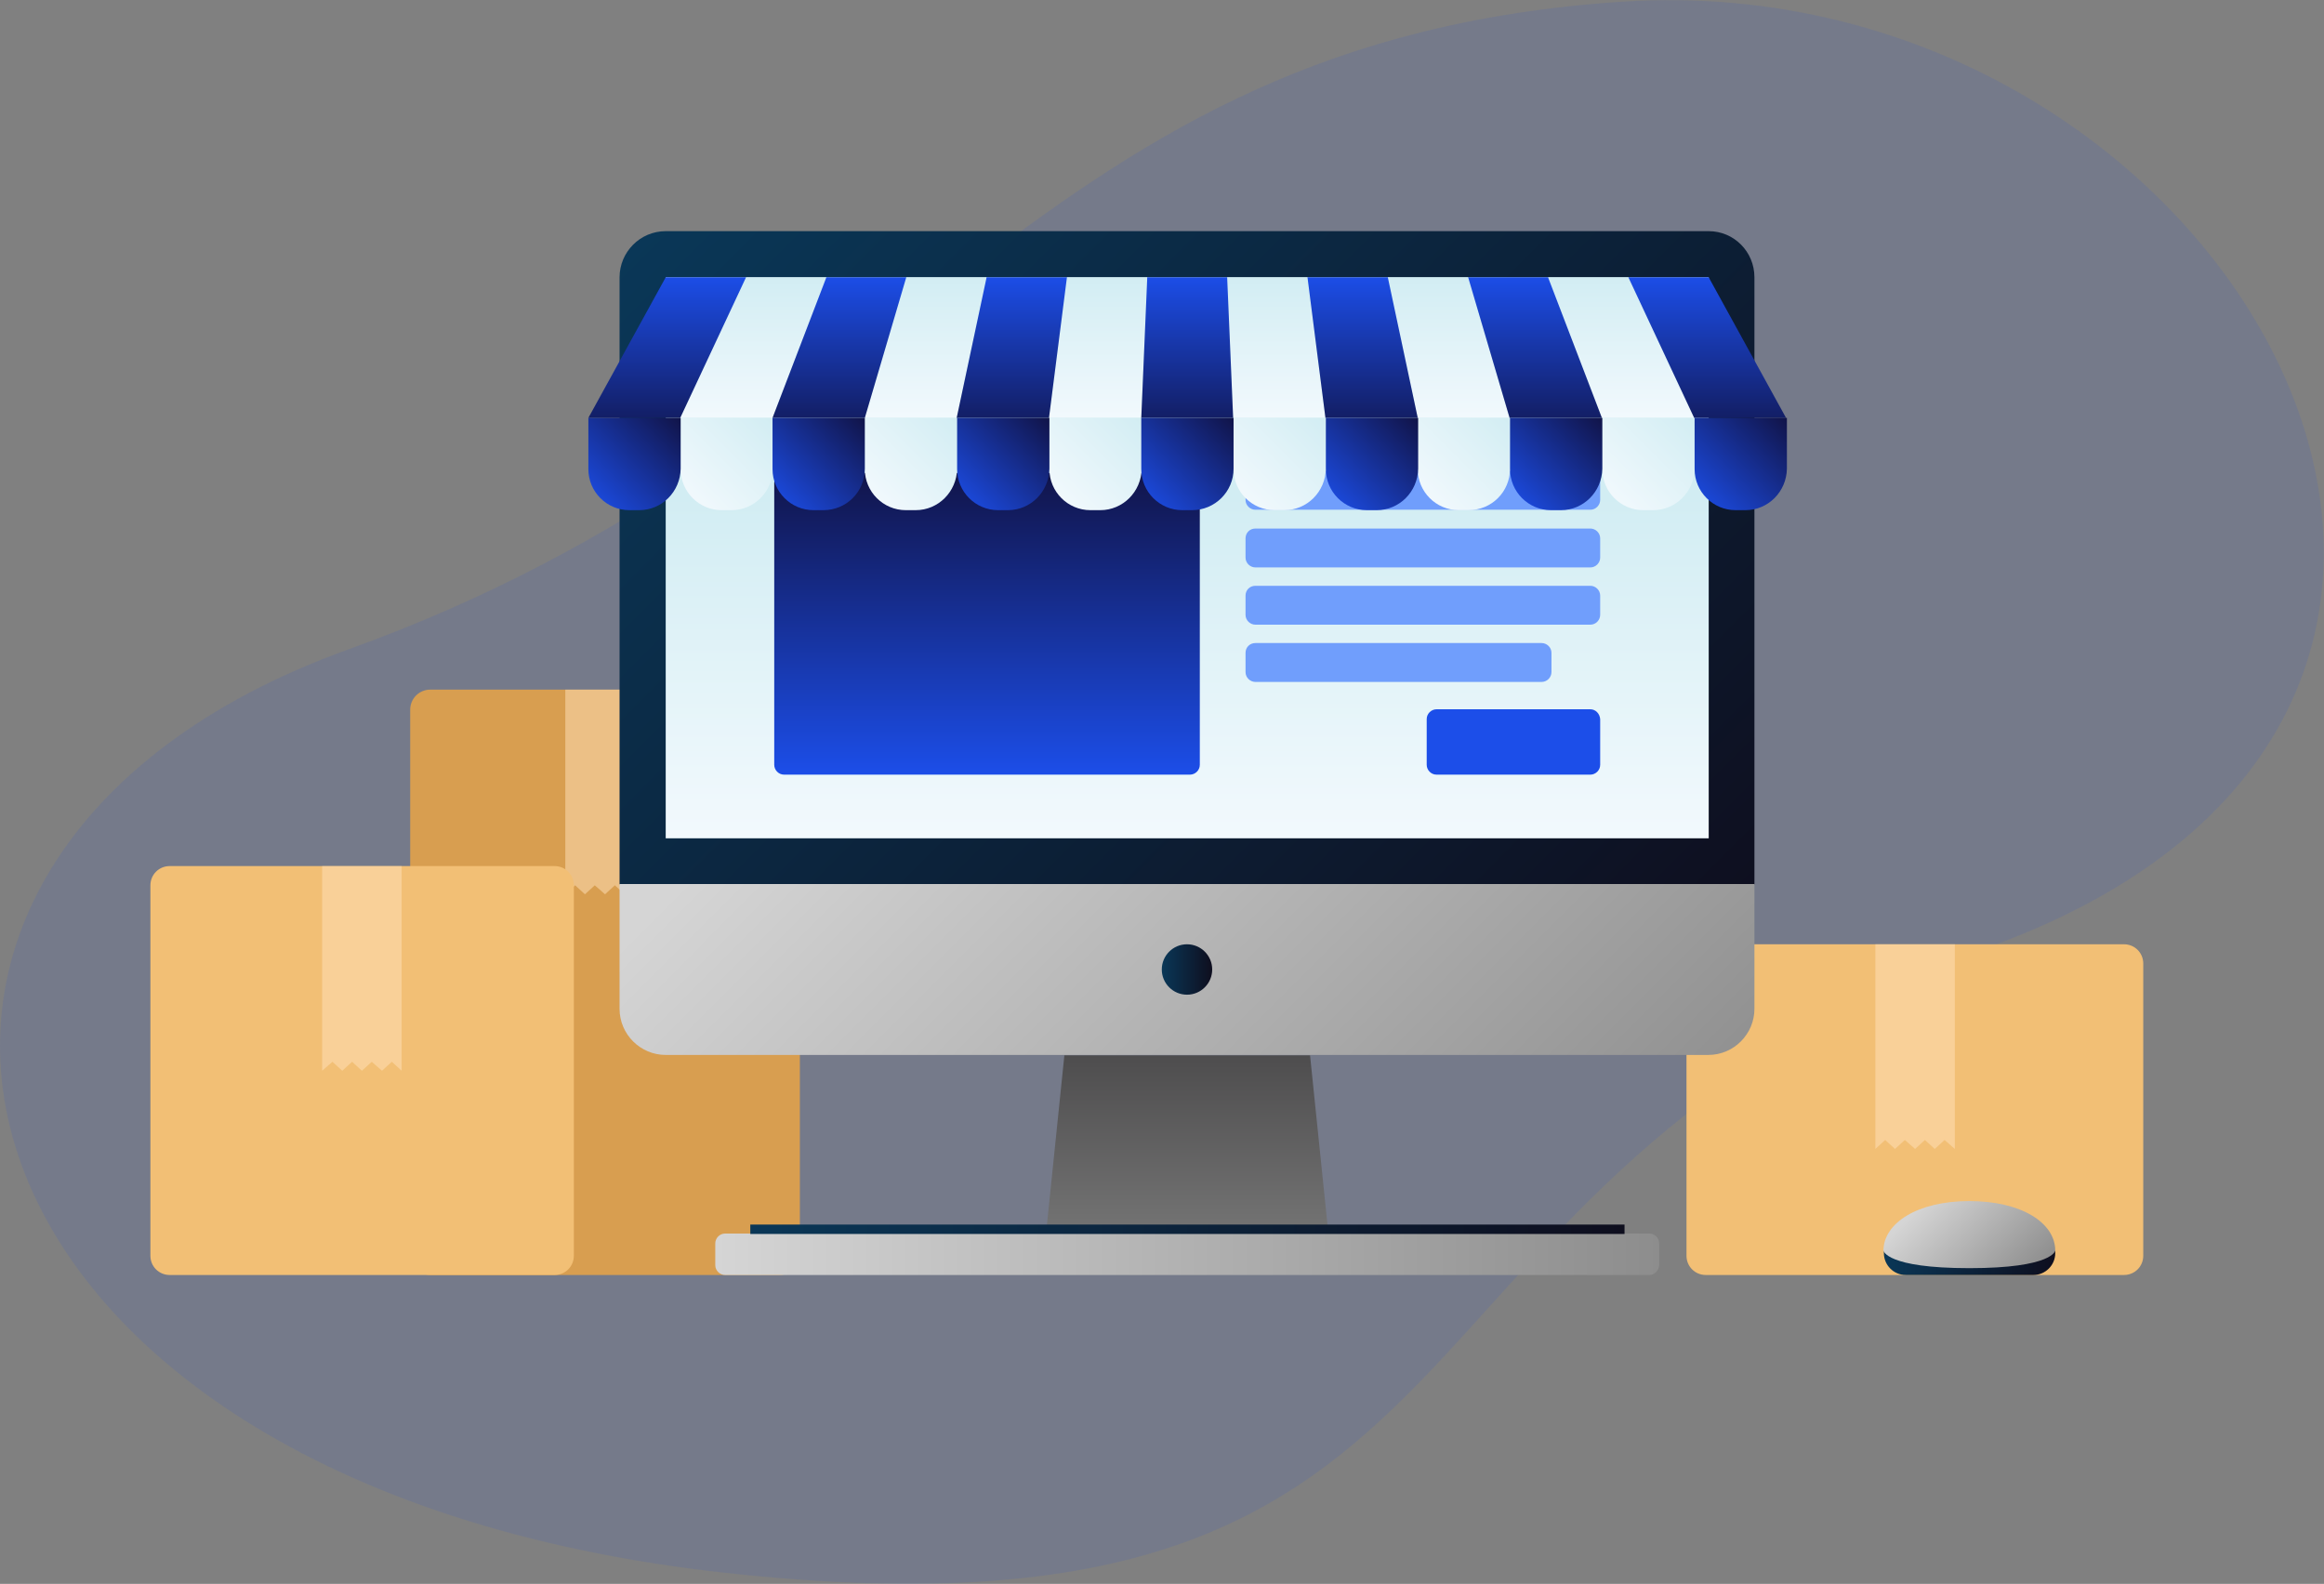<?xml version="1.0" encoding="utf-8"?>
<!-- Generator: Adobe Illustrator 25.0.0, SVG Export Plug-In . SVG Version: 6.00 Build 0)  -->
<svg version="1.1" id="Layer_1" xmlns="http://www.w3.org/2000/svg" xmlns:xlink="http://www.w3.org/1999/xlink" x="0px" y="0px"
	 viewBox="0 0 543.9 370.7" style="enable-background:new 0 0 543.9 370.7;" xml:space="preserve">
<rect x="0" y="0" width="543.9" height="370.7" fill="#808080" stroke="none"/>
<style type="text/css">
	.st0{opacity:0.1;fill:#1C4EE9;}
	.st1{fill:#D89E50;}
	.st2{opacity:0.5;fill:#FFE3BD;}
	.st3{fill:#F2BF75;}
	.st4{fill:url(#SVGID_1_);}
	.st5{fill:url(#SVGID_2_);}
	.st6{fill:url(#SVGID_3_);}
	.st7{fill:url(#SVGID_4_);}
	.st8{fill:url(#SVGID_5_);}
	.st9{fill:#1C4EE9;}
	.st10{fill:url(#SVGID_6_);}
	.st11{fill:url(#SVGID_7_);}
	.st12{fill:url(#SVGID_8_);}
	.st13{fill:#709EFC;}
	.st14{fill:url(#SVGID_9_);}
	.st15{fill:url(#SVGID_10_);}
	.st16{fill:url(#SVGID_11_);}
	.st17{fill:url(#SVGID_12_);}
	.st18{fill:url(#SVGID_13_);}
	.st19{fill:url(#SVGID_14_);}
	.st20{fill:url(#SVGID_15_);}
	.st21{fill:url(#SVGID_16_);}
	.st22{fill:url(#SVGID_17_);}
	.st23{fill:url(#SVGID_18_);}
	.st24{fill:url(#SVGID_19_);}
	.st25{fill:url(#SVGID_20_);}
	.st26{fill:url(#SVGID_21_);}
	.st27{fill:url(#SVGID_22_);}
	.st28{fill:url(#SVGID_23_);}
	.st29{fill:url(#SVGID_24_);}
	.st30{fill:url(#SVGID_25_);}
	.st31{fill:url(#SVGID_26_);}
	.st32{fill:url(#SVGID_27_);}
	.st33{fill:url(#SVGID_28_);}
	.st34{fill:url(#SVGID_29_);}
	.st35{fill:url(#SVGID_30_);}
	.st36{fill:url(#SVGID_31_);}
	.st37{fill:url(#SVGID_32_);}
	.st38{fill:url(#SVGID_33_);}
	.st39{fill:url(#SVGID_34_);}
	.st40{fill:url(#SVGID_35_);}
	.st41{fill:url(#SVGID_36_);}
</style>
<g>
	<path class="st0" d="M379.6,0.4C522.3-9,619,165,466.7,221.2S359.2,389,169.7,368.1C-19.7,347.3-52.7,200.3,81.5,152
		S241.4,9.5,379.6,0.4z"/>
	<path class="st1" d="M182.5,161.4h-81.8c-2.6,0-4.7,2.1-4.7,4.7v127.6c0,2.6,2.1,4.7,4.7,4.7h81.8c2.6,0,4.7-2.1,4.7-4.7V166.1
		C187.2,163.5,185.1,161.4,182.5,161.4z"/>
	<polygon class="st2" points="150.8,161.4 150.8,209.3 148.5,207.2 146.2,209.3 143.9,207.2 141.6,209.3 139.2,207.2 136.9,209.3 
		134.6,207.2 132.3,209.3 132.3,161.4 	"/>
	<path class="st3" d="M129.8,202.7H39.7c-2.5,0-4.5,2-4.5,4.5v86.7c0,2.5,2,4.5,4.5,4.5h90.1c2.5,0,4.5-2,4.5-4.5v-86.7
		C134.3,204.7,132.3,202.7,129.8,202.7z"/>
	<polygon class="st2" points="94,202.7 94,250.6 91.7,248.5 89.4,250.6 87,248.5 84.7,250.6 82.4,248.5 80.1,250.6 77.8,248.5 
		75.4,250.6 75.4,202.7 	"/>
	<path class="st3" d="M497.1,221h-97.9c-2.5,0-4.5,2-4.5,4.5v68.4c0,2.5,2,4.5,4.5,4.5h97.9c2.5,0,4.5-2,4.5-4.5v-68.4
		C501.6,223,499.6,221,497.1,221z"/>
	<polygon class="st2" points="457.5,221 457.5,268.9 455.1,266.8 452.8,268.9 450.5,266.8 448.2,268.9 445.8,266.8 443.5,268.9 
		441.2,266.8 438.9,268.9 438.9,221 	"/>
	<linearGradient id="SVGID_1_" gradientUnits="userSpaceOnUse" x1="174.817" y1="30.657" x2="386.806" y2="242.645">
		<stop  offset="0" style="stop-color:#0A3757"/>
		<stop  offset="1" style="stop-color:#0E0E1E"/>
	</linearGradient>
	<path class="st4" d="M410.6,64.9v142.1H145V64.9c0-5.9,4.8-10.8,10.8-10.8h244.1C405.8,54.1,410.6,58.9,410.6,64.9z"/>
	<linearGradient id="SVGID_2_" gradientUnits="userSpaceOnUse" x1="210.161" y1="156.114" x2="362.312" y2="308.264">
		<stop  offset="0" style="stop-color:#D5D5D5"/>
		<stop  offset="1" style="stop-color:#8D8D8D"/>
	</linearGradient>
	<path class="st5" d="M410.6,206.9v29.2c0,5.9-4.8,10.8-10.8,10.8H155.8c-5.9,0-10.8-4.8-10.8-10.8v-29.2H410.6z"/>
	<linearGradient id="SVGID_3_" gradientUnits="userSpaceOnUse" x1="277.845" y1="195.643" x2="277.845" y2="116.247">
		<stop  offset="0" style="stop-color:#F2F9FD"/>
		<stop  offset="1" style="stop-color:#D2EDF3"/>
	</linearGradient>
	<rect x="155.8" y="64.9" class="st6" width="244.1" height="131.3"/>
	<linearGradient id="SVGID_4_" gradientUnits="userSpaceOnUse" x1="271.928" y1="226.948" x2="283.763" y2="226.948">
		<stop  offset="0" style="stop-color:#0A3757"/>
		<stop  offset="1" style="stop-color:#0E0E1E"/>
	</linearGradient>
	<circle class="st7" cx="277.8" cy="226.9" r="5.9"/>
	<linearGradient id="SVGID_5_" gradientUnits="userSpaceOnUse" x1="277.845" y1="287.916" x2="277.845" y2="246.001">
		<stop  offset="0" style="stop-color:#737373"/>
		<stop  offset="1" style="stop-color:#4D4C4D"/>
	</linearGradient>
	<polygon class="st8" points="310.9,288.8 244.8,288.8 249.1,247 306.6,247 	"/>
	<path class="st9" d="M372.2,166h-36c-1.2,0-2.3,1-2.3,2.3v10.7c0,1.2,1,2.3,2.3,2.3h36c1.2,0,2.3-1,2.3-2.3v-10.7
		C374.4,167,373.4,166,372.2,166z"/>
	<linearGradient id="SVGID_6_" gradientUnits="userSpaceOnUse" x1="231.002" y1="181.586" x2="231.002" y2="110.513">
		<stop  offset="0" style="stop-color:#1C4EE9"/>
		<stop  offset="1" style="stop-color:#111449"/>
	</linearGradient>
	<path class="st10" d="M278.5,110.7h-95c-1.2,0-2.3,1-2.3,2.3v66c0,1.2,1,2.3,2.3,2.3h95c1.2,0,2.3-1,2.3-2.3v-66
		C280.7,111.7,279.7,110.7,278.5,110.7z"/>
	<linearGradient id="SVGID_7_" gradientUnits="userSpaceOnUse" x1="167.442" y1="293.606" x2="388.248" y2="293.606">
		<stop  offset="0" style="stop-color:#D5D5D5"/>
		<stop  offset="1" style="stop-color:#8D8D8D"/>
	</linearGradient>
	<path class="st11" d="M386,298.4H169.7c-1.2,0-2.3-1-2.3-2.3v-5.1c0-1.2,1-2.3,2.3-2.3H386c1.2,0,2.3,1,2.3,2.3v5.1
		C388.2,297.4,387.2,298.4,386,298.4z"/>
	<linearGradient id="SVGID_8_" gradientUnits="userSpaceOnUse" x1="175.564" y1="287.689" x2="380.127" y2="287.689">
		<stop  offset="0" style="stop-color:#0A3757"/>
		<stop  offset="1" style="stop-color:#0E0E1E"/>
	</linearGradient>
	<rect x="175.6" y="286.6" class="st12" width="204.6" height="2.2"/>
	<path class="st13" d="M293.8,150.5h67c1.2,0,2.3,1,2.3,2.3v4.5c0,1.2-1,2.3-2.3,2.3h-67c-1.2,0-2.3-1-2.3-2.3v-4.5
		C291.5,151.5,292.5,150.5,293.8,150.5z"/>
	<path class="st13" d="M293.8,137.1h78.4c1.2,0,2.3,1,2.3,2.3v4.5c0,1.2-1,2.3-2.3,2.3h-78.4c-1.2,0-2.3-1-2.3-2.3v-4.5
		C291.5,138.1,292.5,137.1,293.8,137.1z"/>
	<path class="st13" d="M293.8,123.7h78.4c1.2,0,2.3,1,2.3,2.3v4.5c0,1.2-1,2.3-2.3,2.3h-78.4c-1.2,0-2.3-1-2.3-2.3v-4.5
		C291.5,124.7,292.5,123.7,293.8,123.7z"/>
	<path class="st13" d="M293.8,110.2h78.4c1.2,0,2.3,1,2.3,2.3v4.5c0,1.2-1,2.3-2.3,2.3h-78.4c-1.2,0-2.3-1-2.3-2.3v-4.5
		C291.5,111.2,292.5,110.2,293.8,110.2z"/>
	<linearGradient id="SVGID_9_" gradientUnits="userSpaceOnUse" x1="379.408" y1="97.98" x2="379.408" y2="64.997">
		<stop  offset="0" style="stop-color:#F2F9FD"/>
		<stop  offset="1" style="stop-color:#D2EDF3"/>
	</linearGradient>
	<polygon class="st14" points="396.5,97.8 374.9,97.8 362.3,64.9 381.1,64.9 	"/>
	<linearGradient id="SVGID_10_" gradientUnits="userSpaceOnUse" x1="339.057" y1="97.98" x2="339.057" y2="64.997">
		<stop  offset="0" style="stop-color:#F2F9FD"/>
		<stop  offset="1" style="stop-color:#D2EDF3"/>
	</linearGradient>
	<polygon class="st15" points="353.3,97.8 331.8,97.8 324.8,64.9 343.6,64.9 	"/>
	<linearGradient id="SVGID_11_" gradientUnits="userSpaceOnUse" x1="298.717" y1="97.98" x2="298.717" y2="64.997">
		<stop  offset="0" style="stop-color:#F2F9FD"/>
		<stop  offset="1" style="stop-color:#D2EDF3"/>
	</linearGradient>
	<polygon class="st16" points="310.2,97.8 288.6,97.8 287.2,64.9 306,64.9 	"/>
	<linearGradient id="SVGID_12_" gradientUnits="userSpaceOnUse" x1="256.977" y1="97.98" x2="256.977" y2="64.997">
		<stop  offset="0" style="stop-color:#F2F9FD"/>
		<stop  offset="1" style="stop-color:#D2EDF3"/>
	</linearGradient>
	<polygon class="st17" points="268.5,64.9 267.1,97.8 245.5,97.8 249.7,64.9 	"/>
	<linearGradient id="SVGID_13_" gradientUnits="userSpaceOnUse" x1="216.637" y1="97.98" x2="216.637" y2="64.997">
		<stop  offset="0" style="stop-color:#F2F9FD"/>
		<stop  offset="1" style="stop-color:#D2EDF3"/>
	</linearGradient>
	<polygon class="st18" points="230.9,64.9 223.9,97.8 202.4,97.8 212.1,64.9 	"/>
	<linearGradient id="SVGID_14_" gradientUnits="userSpaceOnUse" x1="176.287" y1="97.98" x2="176.287" y2="64.997">
		<stop  offset="0" style="stop-color:#F2F9FD"/>
		<stop  offset="1" style="stop-color:#D2EDF3"/>
	</linearGradient>
	<polygon class="st19" points="193.4,64.9 180.8,97.8 159.2,97.8 174.6,64.9 	"/>
	<linearGradient id="SVGID_15_" gradientUnits="userSpaceOnUse" x1="159.77" y1="116.036" x2="179.346" y2="96.46">
		<stop  offset="0" style="stop-color:#F2F9FD"/>
		<stop  offset="1" style="stop-color:#D2EDF3"/>
	</linearGradient>
	<path class="st20" d="M171.2,119.4h-2.3c-5.3,0-9.6-4.3-9.6-9.6V97.8h21.6v11.9C180.8,115.1,176.5,119.4,171.2,119.4z"/>
	<linearGradient id="SVGID_16_" gradientUnits="userSpaceOnUse" x1="202.913" y1="116.036" x2="222.489" y2="96.46">
		<stop  offset="0" style="stop-color:#F2F9FD"/>
		<stop  offset="1" style="stop-color:#D2EDF3"/>
	</linearGradient>
	<path class="st21" d="M214.3,119.4H212c-5.3,0-9.6-4.3-9.6-9.6V97.8h21.6v11.9C223.9,115.1,219.6,119.4,214.3,119.4z"/>
	<linearGradient id="SVGID_17_" gradientUnits="userSpaceOnUse" x1="246.055" y1="116.036" x2="265.631" y2="96.46">
		<stop  offset="0" style="stop-color:#F2F9FD"/>
		<stop  offset="1" style="stop-color:#D2EDF3"/>
	</linearGradient>
	<path class="st22" d="M257.5,119.4h-2.3c-5.3,0-9.6-4.3-9.6-9.6V97.8h21.6v11.9C267.1,115.1,262.8,119.4,257.5,119.4z"/>
	<linearGradient id="SVGID_18_" gradientUnits="userSpaceOnUse" x1="289.198" y1="116.036" x2="308.774" y2="96.46">
		<stop  offset="0" style="stop-color:#F2F9FD"/>
		<stop  offset="1" style="stop-color:#D2EDF3"/>
	</linearGradient>
	<path class="st23" d="M300.6,119.4h-2.3c-5.3,0-9.6-4.3-9.6-9.6V97.8h21.6v11.9C310.2,115.1,305.9,119.4,300.6,119.4z"/>
	<linearGradient id="SVGID_19_" gradientUnits="userSpaceOnUse" x1="332.341" y1="116.036" x2="351.916" y2="96.46">
		<stop  offset="0" style="stop-color:#F2F9FD"/>
		<stop  offset="1" style="stop-color:#D2EDF3"/>
	</linearGradient>
	<path class="st24" d="M343.7,119.4h-2.3c-5.3,0-9.6-4.3-9.6-9.6V97.8h21.6v11.9C353.4,115.1,349.1,119.4,343.7,119.4z"/>
	<linearGradient id="SVGID_20_" gradientUnits="userSpaceOnUse" x1="375.483" y1="116.036" x2="395.059" y2="96.46">
		<stop  offset="0" style="stop-color:#F2F9FD"/>
		<stop  offset="1" style="stop-color:#D2EDF3"/>
	</linearGradient>
	<path class="st25" d="M386.9,119.4h-2.3c-5.3,0-9.6-4.3-9.6-9.6V97.8h21.6v11.9C396.5,115.1,392.2,119.4,386.9,119.4z"/>
	<linearGradient id="SVGID_21_" gradientUnits="userSpaceOnUse" x1="399.567" y1="64.369" x2="399.567" y2="104.976">
		<stop  offset="0" style="stop-color:#1C4EE9"/>
		<stop  offset="1" style="stop-color:#111449"/>
	</linearGradient>
	<polygon class="st26" points="418,97.8 396.5,97.8 381.1,64.9 399.9,64.9 	"/>
	<linearGradient id="SVGID_22_" gradientUnits="userSpaceOnUse" x1="359.227" y1="64.369" x2="359.227" y2="104.976">
		<stop  offset="0" style="stop-color:#1C4EE9"/>
		<stop  offset="1" style="stop-color:#111449"/>
	</linearGradient>
	<polygon class="st27" points="374.9,97.8 353.3,97.8 343.6,64.9 362.3,64.9 	"/>
	<linearGradient id="SVGID_23_" gradientUnits="userSpaceOnUse" x1="318.876" y1="64.369" x2="318.876" y2="104.976">
		<stop  offset="0" style="stop-color:#1C4EE9"/>
		<stop  offset="1" style="stop-color:#111449"/>
	</linearGradient>
	<polygon class="st28" points="331.8,97.8 310.2,97.8 306,64.9 324.8,64.9 	"/>
	<linearGradient id="SVGID_24_" gradientUnits="userSpaceOnUse" x1="277.847" y1="64.369" x2="277.847" y2="104.976">
		<stop  offset="0" style="stop-color:#1C4EE9"/>
		<stop  offset="1" style="stop-color:#111449"/>
	</linearGradient>
	<polygon class="st29" points="288.6,97.8 267.1,97.8 268.5,64.9 287.2,64.9 	"/>
	<linearGradient id="SVGID_25_" gradientUnits="userSpaceOnUse" x1="236.797" y1="64.369" x2="236.797" y2="104.976">
		<stop  offset="0" style="stop-color:#1C4EE9"/>
		<stop  offset="1" style="stop-color:#111449"/>
	</linearGradient>
	<polygon class="st30" points="249.7,64.9 245.5,97.8 223.9,97.8 230.9,64.9 	"/>
	<linearGradient id="SVGID_26_" gradientUnits="userSpaceOnUse" x1="196.468" y1="64.369" x2="196.468" y2="104.976">
		<stop  offset="0" style="stop-color:#1C4EE9"/>
		<stop  offset="1" style="stop-color:#111449"/>
	</linearGradient>
	<polygon class="st31" points="212.1,64.9 202.4,97.8 180.8,97.8 193.4,64.9 	"/>
	<linearGradient id="SVGID_27_" gradientUnits="userSpaceOnUse" x1="156.128" y1="64.369" x2="156.128" y2="104.976">
		<stop  offset="0" style="stop-color:#1C4EE9"/>
		<stop  offset="1" style="stop-color:#111449"/>
	</linearGradient>
	<polygon class="st32" points="174.6,64.9 159.2,97.8 137.7,97.8 155.8,64.9 	"/>
	<linearGradient id="SVGID_28_" gradientUnits="userSpaceOnUse" x1="136.525" y1="117.714" x2="157.787" y2="96.453">
		<stop  offset="0" style="stop-color:#1C4EE9"/>
		<stop  offset="1" style="stop-color:#111449"/>
	</linearGradient>
	<path class="st33" d="M149.6,119.4h-2.3c-5.3,0-9.6-4.3-9.6-9.6V97.8h21.6v11.9C159.2,115.1,154.9,119.4,149.6,119.4z"/>
	<linearGradient id="SVGID_29_" gradientUnits="userSpaceOnUse" x1="179.667" y1="117.714" x2="200.929" y2="96.453">
		<stop  offset="0" style="stop-color:#1C4EE9"/>
		<stop  offset="1" style="stop-color:#111449"/>
	</linearGradient>
	<path class="st34" d="M192.7,119.4h-2.3c-5.3,0-9.6-4.3-9.6-9.6V97.8h21.6v11.9C202.4,115.1,198.1,119.4,192.7,119.4z"/>
	<linearGradient id="SVGID_30_" gradientUnits="userSpaceOnUse" x1="222.81" y1="117.714" x2="244.072" y2="96.453">
		<stop  offset="0" style="stop-color:#1C4EE9"/>
		<stop  offset="1" style="stop-color:#111449"/>
	</linearGradient>
	<path class="st35" d="M235.9,119.4h-2.3c-5.3,0-9.6-4.3-9.6-9.6V97.8h21.6v11.9C245.5,115.1,241.2,119.4,235.9,119.4z"/>
	<linearGradient id="SVGID_31_" gradientUnits="userSpaceOnUse" x1="265.952" y1="117.714" x2="287.214" y2="96.453">
		<stop  offset="0" style="stop-color:#1C4EE9"/>
		<stop  offset="1" style="stop-color:#111449"/>
	</linearGradient>
	<path class="st36" d="M279,119.4h-2.3c-5.3,0-9.6-4.3-9.6-9.6V97.8h21.6v11.9C288.7,115.1,284.3,119.4,279,119.4z"/>
	<linearGradient id="SVGID_32_" gradientUnits="userSpaceOnUse" x1="309.095" y1="117.714" x2="330.357" y2="96.453">
		<stop  offset="0" style="stop-color:#1C4EE9"/>
		<stop  offset="1" style="stop-color:#111449"/>
	</linearGradient>
	<path class="st37" d="M322.2,119.4h-2.3c-5.3,0-9.6-4.3-9.6-9.6V97.8h21.6v11.9C331.8,115.1,327.5,119.4,322.2,119.4z"/>
	<linearGradient id="SVGID_33_" gradientUnits="userSpaceOnUse" x1="352.237" y1="117.714" x2="373.499" y2="96.453">
		<stop  offset="0" style="stop-color:#1C4EE9"/>
		<stop  offset="1" style="stop-color:#111449"/>
	</linearGradient>
	<path class="st38" d="M365.3,119.4H363c-5.3,0-9.6-4.3-9.6-9.6V97.8h21.6v11.9C374.9,115.1,370.6,119.4,365.3,119.4z"/>
	<linearGradient id="SVGID_34_" gradientUnits="userSpaceOnUse" x1="395.38" y1="117.714" x2="416.642" y2="96.453">
		<stop  offset="0" style="stop-color:#1C4EE9"/>
		<stop  offset="1" style="stop-color:#111449"/>
	</linearGradient>
	<path class="st39" d="M408.5,119.4h-2.3c-5.3,0-9.6-4.3-9.6-9.6V97.8h21.6v11.9C418.1,115.1,413.8,119.4,408.5,119.4z"/>
	<linearGradient id="SVGID_35_" gradientUnits="userSpaceOnUse" x1="440.853" y1="295.505" x2="481" y2="295.505">
		<stop  offset="0" style="stop-color:#0A3757"/>
		<stop  offset="1" style="stop-color:#0E0E1E"/>
	</linearGradient>
	<path class="st40" d="M475.9,298.4H446c-2.8,0-5.1-2.3-5.1-5.1v-0.6H481v0.6C481,296.1,478.7,298.4,475.9,298.4z"/>
	<linearGradient id="SVGID_36_" gradientUnits="userSpaceOnUse" x1="450.646" y1="280.808" x2="472.322" y2="302.484">
		<stop  offset="0" style="stop-color:#D5D5D5"/>
		<stop  offset="1" style="stop-color:#8D8D8D"/>
	</linearGradient>
	<path class="st41" d="M460.9,281.1c-12.2,0-20.1,5.2-20.1,11.6c0,0,0.6,4.1,20.1,4.1c19.5,0,20.1-4.1,20.1-4.1
		C481,286.2,473.1,281.1,460.9,281.1z"/>
</g>
</svg>
